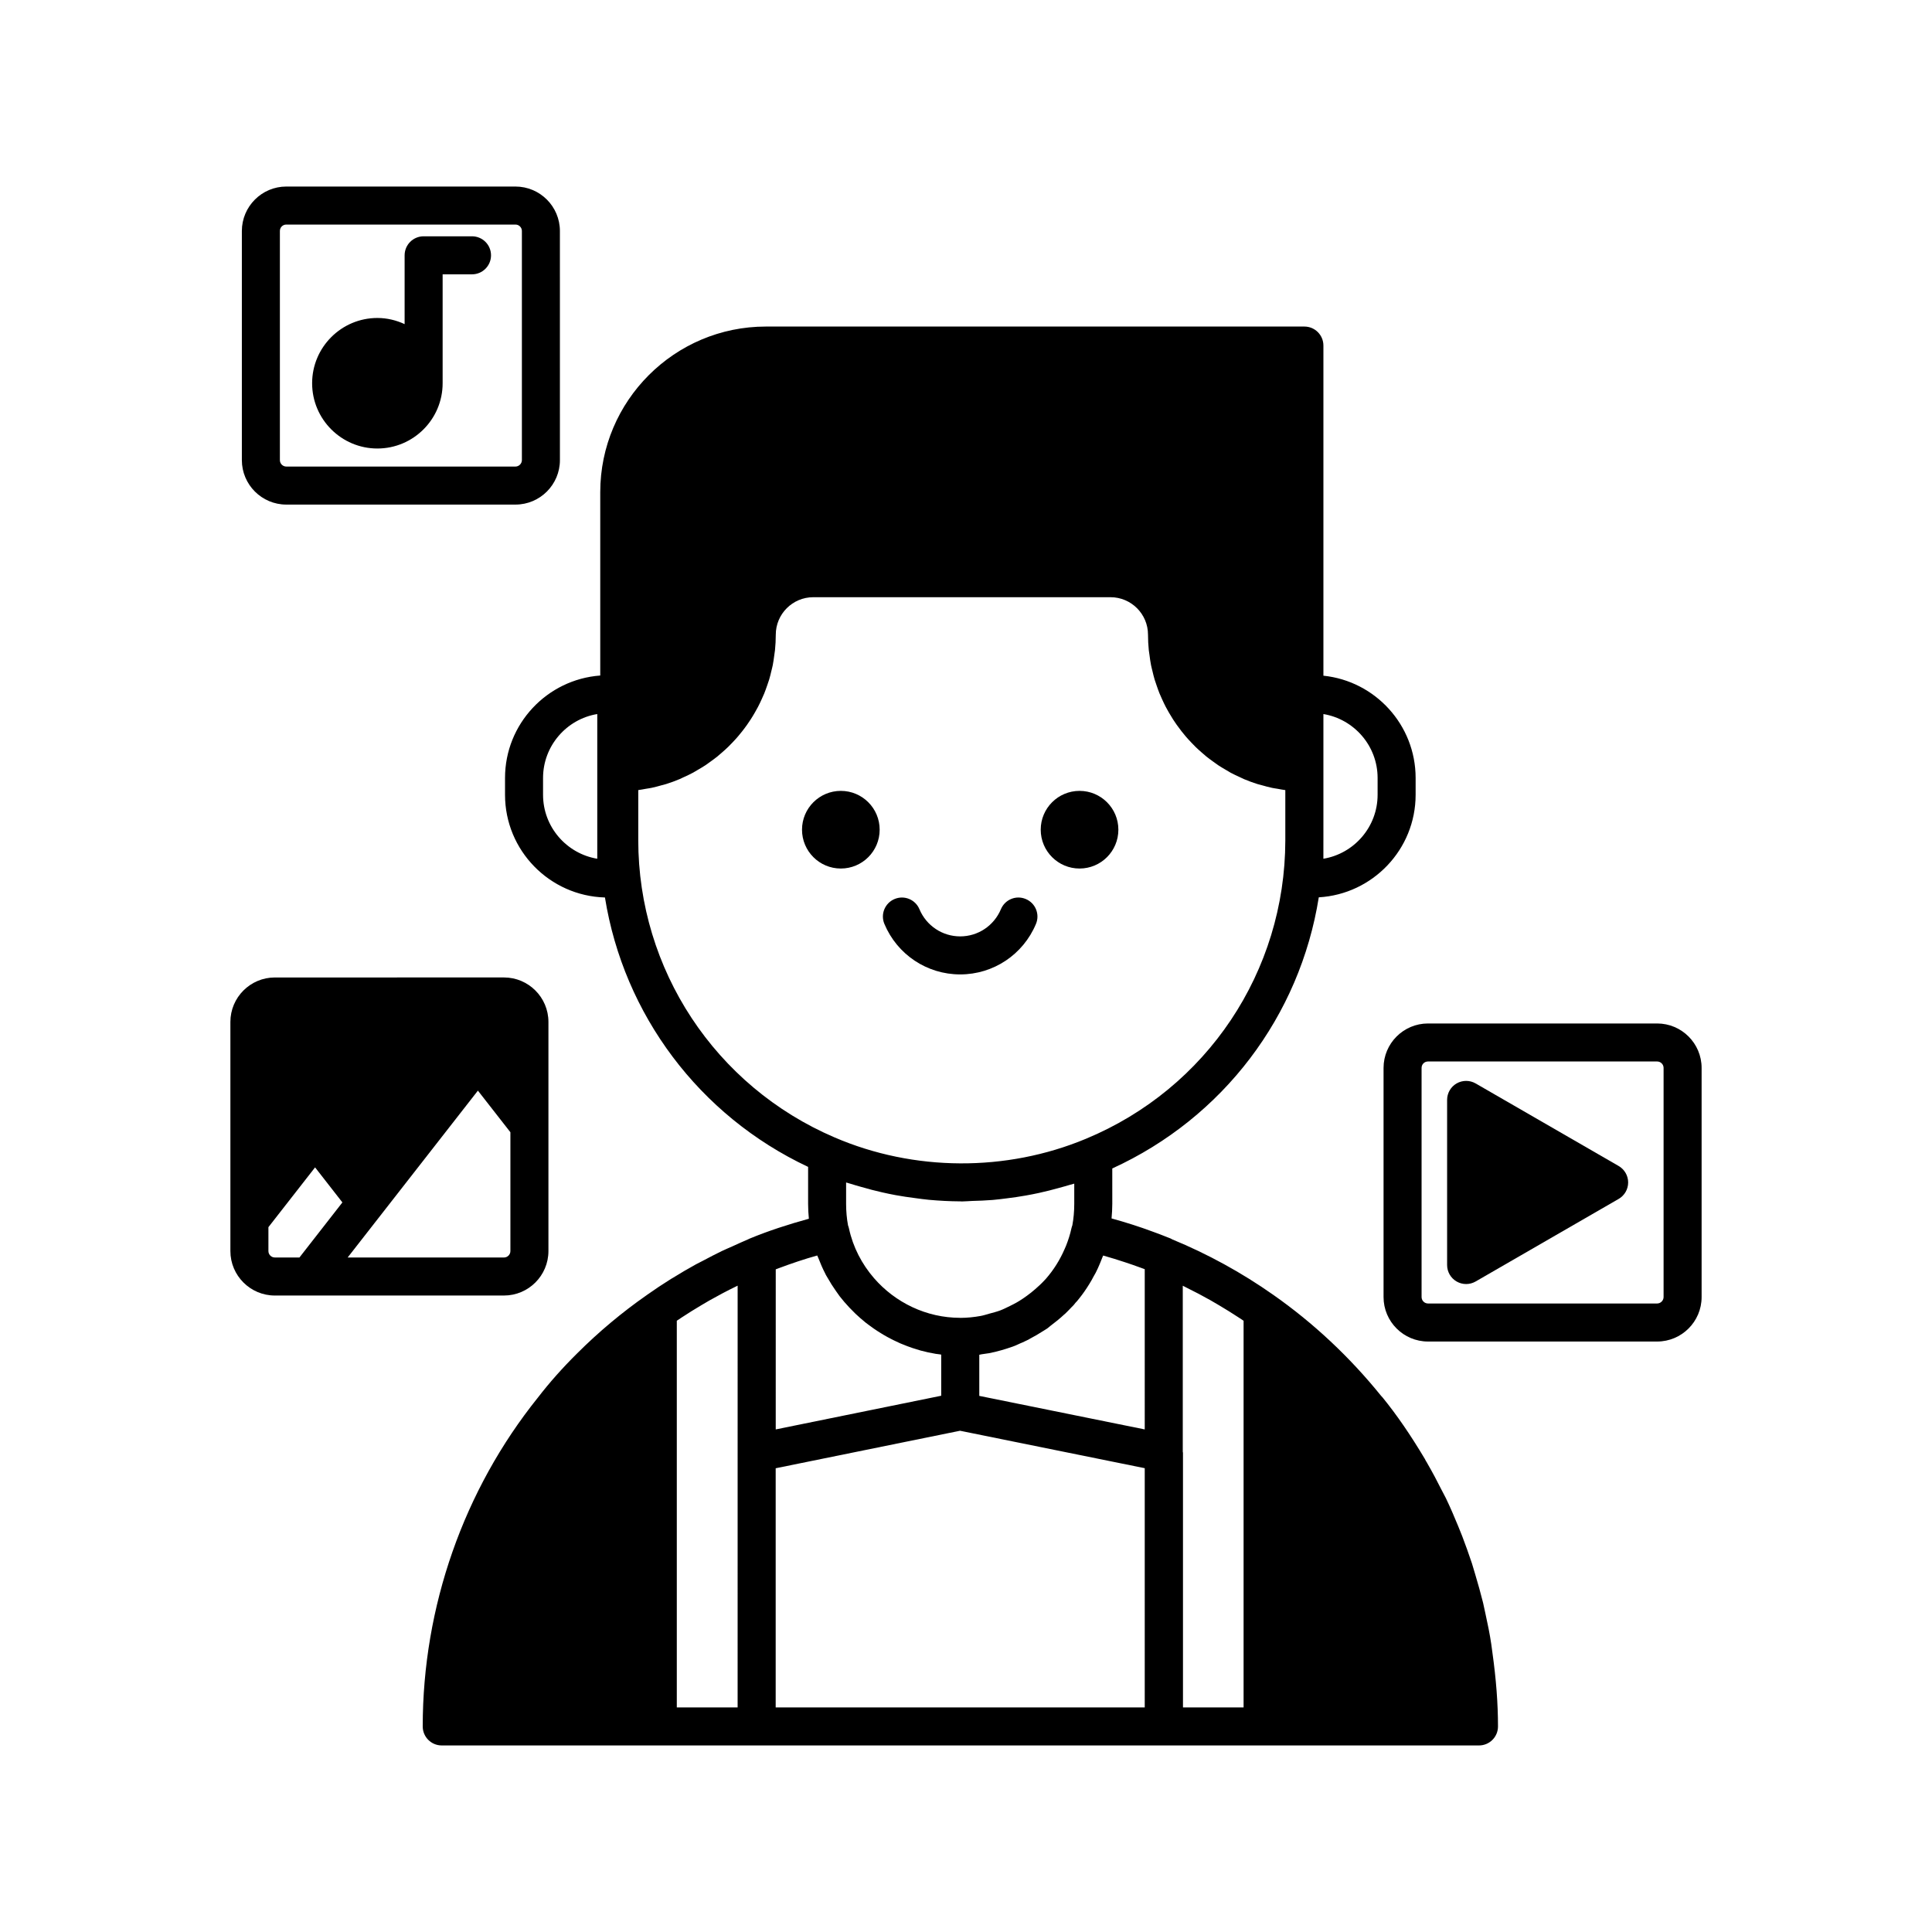 <?xml version="1.0" encoding="UTF-8"?>
<!-- Uploaded to: ICON Repo, www.svgrepo.com, Generator: ICON Repo Mixer Tools -->
<svg fill="#000000" width="800px" height="800px" version="1.1" viewBox="144 144 512 512" xmlns="http://www.w3.org/2000/svg">
 <g>
  <path d="m289.34 475.54v-60.719c0-6.5-5.285-11.785-11.785-11.785l-60.715 0.004c-6.5 0-11.785 5.285-11.785 11.785v60.719c0 6.5 5.285 11.785 11.785 11.785h60.715c6.504-0.004 11.785-5.289 11.785-11.789zm-65.984 1.707h-6.516c-0.941 0-1.707-0.766-1.707-1.707v-6.328l12.367-15.844 7.238 9.285zm47.293-44.219 8.613 11.027v31.488c0 0.941-0.766 1.707-1.707 1.707h-41.422z"/>
  <path d="m219.88 277.72h60.719c6.5 0 11.785-5.285 11.785-11.785l-0.004-60.719c0-6.5-5.285-11.781-11.785-11.781h-60.715c-6.5 0-11.785 5.285-11.785 11.785v60.715c0 6.5 5.285 11.785 11.785 11.785zm-1.707-72.504c0-0.957 0.746-1.707 1.707-1.707h60.719c0.941 0 1.707 0.766 1.707 1.707v60.719c0 0.926-0.781 1.707-1.707 1.707h-60.719c-0.941 0-1.707-0.766-1.707-1.707z"/>
  <path d="m244.01 262.86c9.535 0 17.293-7.758 17.293-17.293v-28.867h7.785c2.785 0 5.039-2.254 5.039-5.039 0-2.785-2.254-5.039-5.039-5.039h-12.82c-2.785 0-5.039 2.254-5.039 5.039v18.234c-2.203-1.02-4.633-1.629-7.219-1.629-9.535 0-17.293 7.758-17.293 17.297 0 9.539 7.758 17.297 17.293 17.297z"/>
  <path d="m583.16 415.23h-60.719c-6.5 0-11.785 5.285-11.785 11.785v60.719c0 6.5 5.285 11.785 11.785 11.785h60.719c6.5 0 11.785-5.285 11.785-11.785v-60.723c0-6.496-5.285-11.781-11.785-11.781zm1.707 72.5c0 0.926-0.781 1.707-1.707 1.707h-60.719c-0.941 0-1.707-0.766-1.707-1.707v-60.719c0-0.961 0.746-1.707 1.707-1.707h60.719c0.941 0 1.707 0.766 1.707 1.707z"/>
  <path d="m572.96 453-37.902-21.879c-1.555-0.895-3.484-0.895-5.039 0-1.559 0.898-2.519 2.562-2.519 4.363v43.762c0 1.801 0.961 3.465 2.519 4.363 0.777 0.449 1.648 0.676 2.519 0.676 0.871 0 1.742-0.227 2.519-0.676l37.902-21.883c1.559-0.898 2.519-2.562 2.519-4.363 0-1.797-0.961-3.461-2.519-4.363z"/>
  <path d="m539.2 579.7c-0.402-2.723-0.953-5.387-1.559-8.137l-0.613-2.824c-0.641-2.523-1.332-5.047-2.102-7.598l-0.852-2.844c-0.84-2.481-1.684-4.898-2.621-7.324-0.016-0.031-0.191-0.461-0.203-0.496l-0.84-2.086c-1.004-2.457-2.055-4.898-3.238-7.367l-1.062-2.035c-1.227-2.445-2.496-4.84-3.856-7.191-0.121-0.242-0.254-0.461-0.363-0.605-0.082-0.195-0.184-0.391-0.297-0.574-3.793-6.356-7.457-11.691-11.203-16.289-0.121-0.152-0.254-0.297-0.395-0.43-8.309-10.281-17.895-19.266-28.488-26.699-8.398-5.918-17.453-10.879-26.922-14.781-0.117-0.055-0.207-0.145-0.328-0.191l-0.867-0.34c-1.344-0.531-2.672-1.059-3.981-1.516-3.305-1.234-6.883-2.383-10.836-3.477 0.113-1.258 0.195-2.535 0.195-3.844l-0.004-9.395c29.422-13.445 49.73-40.445 54.727-71.855 14.285-0.832 25.664-12.684 25.664-27.176v-4.453c0-14.074-10.727-25.691-24.438-27.105v-87.488c0-2.785-2.254-5.039-5.039-5.039h-142.71c-24.207 0-43.895 19.691-43.895 43.891v48.59c-14.086 1.043-25.234 12.805-25.234 27.148v4.453c0 14.77 11.812 26.801 26.48 27.219 4.977 30.996 24.938 57.812 53.84 71.395v9.809c0 1.34 0.078 2.644 0.199 3.934-5.438 1.496-10.676 3.184-15.727 5.277-0.164 0.07-0.316 0.145-0.469 0.223-1.367 0.566-2.695 1.195-4.039 1.801-0.938 0.422-1.891 0.812-2.816 1.258-1.637 0.781-3.227 1.629-4.824 2.469-0.676 0.355-1.371 0.684-2.039 1.051-2.106 1.156-4.168 2.371-6.195 3.629-0.141 0.086-0.289 0.164-0.43 0.25-2.172 1.359-4.301 2.773-6.375 4.242-0.004 0.004-0.012 0.008-0.016 0.012-0.004 0.004-0.012 0.008-0.016 0.012s-0.008 0.008-0.012 0.012c-6.535 4.559-12.746 9.754-18.434 15.434-3.848 3.805-7.367 7.766-10.395 11.699-19.699 24.512-30.543 55.477-30.543 87.176 0 2.785 2.254 5.039 5.039 5.039h274.88c2.785 0 5.039-2.254 5.039-5.039 0-6.062-0.488-12.48-1.484-19.602zm-44.488-212.96c0-0.043 0.004-0.09 0.004-0.133v-33.375c8.133 1.344 14.363 8.434 14.363 16.941v4.453c0 8.516-6.231 15.602-14.367 16.949zm-192.43 4.836c-8.137-1.348-14.367-8.434-14.367-16.949v-4.453c0-8.512 6.231-15.602 14.367-16.945zm37.195 224.91h-16.117v-102.48c0.434-0.293 0.871-0.582 1.309-0.871 1.703-1.121 3.438-2.203 5.203-3.246 0.723-0.426 1.438-0.859 2.168-1.273 2.32-1.309 4.684-2.562 7.098-3.731 0.117-0.055 0.227-0.121 0.344-0.176zm-26.328-229.88v-13.227c0.684-0.082 1.348-0.227 2.019-0.34 0.508-0.086 1.023-0.152 1.523-0.258 0.922-0.195 1.82-0.445 2.719-0.699 0.367-0.105 0.746-0.184 1.109-0.297 1.246-0.391 2.469-0.84 3.66-1.344 0.289-0.121 0.566-0.273 0.852-0.406 0.895-0.402 1.785-0.812 2.644-1.277 0.426-0.23 0.828-0.492 1.246-0.734 0.699-0.406 1.398-0.812 2.07-1.258 0.438-0.293 0.855-0.609 1.281-0.918 0.617-0.445 1.23-0.887 1.824-1.363 0.426-0.344 0.828-0.707 1.242-1.066 0.555-0.484 1.109-0.973 1.637-1.488 0.398-0.387 0.781-0.789 1.164-1.191 0.504-0.527 0.996-1.062 1.469-1.617 0.363-0.426 0.715-0.859 1.062-1.301 0.449-0.57 0.887-1.152 1.305-1.746 0.324-0.457 0.641-0.922 0.945-1.395 0.398-0.613 0.773-1.238 1.137-1.871 0.281-0.488 0.559-0.977 0.82-1.477 0.34-0.652 0.656-1.32 0.961-1.992 0.234-0.508 0.469-1.016 0.68-1.535 0.285-0.699 0.535-1.418 0.785-2.137 0.18-0.52 0.367-1.031 0.527-1.559 0.23-0.762 0.414-1.539 0.598-2.32 0.121-0.508 0.262-1.008 0.363-1.527 0.172-0.875 0.289-1.77 0.406-2.664 0.059-0.438 0.141-0.867 0.184-1.309 0.133-1.348 0.207-2.707 0.207-4.09 0-5.477 4.457-9.934 9.938-9.934h78.77c5.481 0 9.938 4.457 9.938 9.934 0 1.379 0.074 2.738 0.207 4.086 0.043 0.449 0.129 0.887 0.188 1.332 0.117 0.891 0.234 1.777 0.406 2.648 0.102 0.516 0.242 1.02 0.363 1.527 0.184 0.777 0.367 1.551 0.594 2.309 0.16 0.535 0.352 1.055 0.531 1.578 0.246 0.711 0.492 1.422 0.773 2.117 0.215 0.527 0.453 1.039 0.688 1.555 0.305 0.664 0.613 1.324 0.949 1.973 0.266 0.508 0.547 1.004 0.832 1.5 0.359 0.625 0.73 1.238 1.117 1.84 0.312 0.484 0.633 0.957 0.965 1.426 0.414 0.582 0.84 1.152 1.281 1.715 0.355 0.449 0.711 0.895 1.086 1.332 0.465 0.543 0.949 1.066 1.438 1.586 0.391 0.414 0.781 0.824 1.191 1.223 0.516 0.504 1.055 0.98 1.598 1.457 0.422 0.371 0.84 0.746 1.277 1.098 0.578 0.465 1.18 0.898 1.781 1.332 0.438 0.316 0.867 0.645 1.316 0.945 0.656 0.434 1.336 0.828 2.016 1.227 0.434 0.254 0.852 0.527 1.293 0.766 0.836 0.449 1.699 0.848 2.57 1.242 0.309 0.141 0.605 0.305 0.922 0.438 1.191 0.504 2.41 0.949 3.652 1.34 0.363 0.113 0.746 0.191 1.113 0.297 0.895 0.254 1.793 0.504 2.711 0.699 0.492 0.105 1 0.168 1.5 0.254 0.676 0.117 1.344 0.262 2.031 0.344v13.359c-0.055 34.727-20.777 65.738-52.848 79.047-10.559 4.402-21.953 6.574-33.336 6.512-5.691-0.031-11.383-0.617-16.961-1.766-5.582-1.145-11.051-2.852-16.309-5.113-0.004 0-0.008 0-0.012-0.004-31.59-13.535-52.012-44.469-52.012-78.812zm115.54 91.074v5.367c0 1.973-0.176 3.926-0.512 5.699-0.098 0.254-0.184 0.523-0.242 0.797-0.344 1.598-0.844 3.133-1.434 4.621-0.117 0.293-0.254 0.586-0.383 0.879-1.246 2.875-2.906 5.519-4.934 7.836-0.16 0.184-0.336 0.355-0.5 0.535-0.719 0.785-1.512 1.492-2.309 2.195-0.715 0.637-1.465 1.223-2.231 1.781-0.652 0.473-1.312 0.934-2.004 1.355-0.219 0.133-0.441 0.266-0.664 0.395-0.586 0.34-1.191 0.641-1.797 0.938-0.875 0.43-1.742 0.871-2.656 1.215-0.867 0.324-1.766 0.543-2.66 0.789-0.812 0.223-1.609 0.496-2.449 0.652-1.766 0.32-3.562 0.512-5.394 0.516-0.02 0-0.035-0.012-0.055-0.012-8.977 0-17.238-4.051-22.844-10.52-3.207-3.703-5.562-8.184-6.641-13.184-0.059-0.27-0.137-0.535-0.242-0.789-0.336-1.777-0.512-3.734-0.512-5.707v-5.672c0.379 0.129 0.773 0.215 1.156 0.34 0.957 0.312 1.926 0.57 2.894 0.852 1.832 0.531 3.672 1.016 5.535 1.434 1.172 0.266 2.344 0.508 3.527 0.73 1.738 0.32 3.488 0.574 5.242 0.797 1.188 0.152 2.367 0.336 3.559 0.441 2.766 0.25 5.539 0.402 8.316 0.414 0.152 0 0.301 0.023 0.453 0.023 0.906 0 1.793-0.105 2.695-0.133 1.832-0.051 3.66-0.113 5.488-0.266 1.273-0.109 2.531-0.277 3.793-0.434 1.641-0.203 3.273-0.438 4.902-0.727 1.191-0.211 2.379-0.441 3.562-0.699 1.824-0.395 3.625-0.859 5.422-1.363 0.945-0.266 1.891-0.504 2.828-0.801 0.359-0.102 0.73-0.18 1.086-0.297zm-79.109 22.707c0.258-0.098 0.516-0.195 0.777-0.293 3.344-1.258 6.75-2.406 10.215-3.375 0.09 0.246 0.223 0.465 0.312 0.707 0.535 1.398 1.129 2.766 1.812 4.082 0.066 0.129 0.121 0.266 0.188 0.391 0.055 0.105 0.125 0.203 0.184 0.309 0.086 0.156 0.18 0.301 0.27 0.457 0.648 1.156 1.355 2.269 2.113 3.348 0.195 0.277 0.383 0.559 0.586 0.828 0.156 0.211 0.293 0.434 0.453 0.641 0.004 0.004 0.004 0.004 0.004 0.008 0.812 1.055 1.688 2.051 2.594 3.019 0.18 0.191 0.371 0.371 0.555 0.562 0.223 0.227 0.441 0.453 0.664 0.672 0.133 0.133 0.258 0.27 0.395 0.398 0.812 0.77 1.652 1.508 2.523 2.211 0.039 0.031 0.078 0.07 0.117 0.102 0.5 0.398 1.023 0.766 1.543 1.145 0.219 0.16 0.434 0.324 0.656 0.477 0.629 0.438 1.273 0.848 1.922 1.246 0.219 0.133 0.434 0.27 0.652 0.398 0.648 0.383 1.309 0.746 1.98 1.09 0.266 0.137 0.531 0.27 0.801 0.402 0.551 0.27 1.102 0.535 1.664 0.781 0.148 0.062 0.297 0.117 0.445 0.18 0.93 0.391 1.871 0.75 2.832 1.07 0.262 0.086 0.527 0.16 0.789 0.246 0.406 0.125 0.805 0.262 1.215 0.375 0.043 0.012 0.082 0.027 0.125 0.039 1.32 0.359 2.668 0.656 4.035 0.879 0.191 0.031 0.387 0.047 0.578 0.074 0.168 0.027 0.34 0.043 0.512 0.066 0.117 0.016 0.223 0.055 0.34 0.066v10.898l-43.852 8.926zm97.789 116.1h-97.805v-63.383l48.855-9.941 48.949 9.922zm0-73.676-43.848-8.887v-10.898c0.211-0.027 0.41-0.098 0.617-0.129 0.488-0.07 0.98-0.129 1.465-0.215 0.148-0.027 0.305-0.035 0.453-0.062 1.191-0.227 2.371-0.508 3.242-0.777 0.047-0.012 0.074-0.023 0.121-0.035 0.285-0.082 0.566-0.168 0.852-0.254 0.145-0.047 0.355-0.094 0.469-0.141 1.137-0.359 2.211-0.727 2.894-1.066 0.277-0.105 0.496-0.238 0.766-0.352 0.199-0.086 0.406-0.16 0.605-0.25 0.512-0.23 1.012-0.469 1.512-0.719 0.008-0.004 0.012-0.008 0.02-0.012 0.172-0.086 0.328-0.199 0.496-0.289 1.125-0.59 2.227-1.223 3.289-1.914 0.414-0.27 0.848-0.5 1.25-0.785 0.301-0.211 0.574-0.488 0.871-0.711 1.234-0.918 2.434-1.887 3.555-2.938 0.102-0.094 0.215-0.164 0.316-0.262 0.027-0.027 0.051-0.059 0.078-0.086 0.012-0.012 0.023-0.016 0.035-0.027 0.594-0.586 1.188-1.188 1.586-1.625 0.211-0.203 0.59-0.551 0.961-1.082l0.457-0.488c0.062-0.062 0.105-0.137 0.164-0.203 0.117-0.145 0.234-0.289 0.352-0.434 0.035-0.047 0.078-0.086 0.109-0.137 0.887-1.098 1.73-2.312 2.609-3.731 0.445-0.691 0.824-1.418 1.211-2.137 0.059-0.109 0.125-0.215 0.184-0.324 0.094-0.18 0.215-0.355 0.305-0.535 0.402-0.793 0.766-1.59 1.07-2.332 0.047-0.113 0.094-0.227 0.141-0.34 0.043-0.113 0.105-0.242 0.145-0.352 0.164-0.387 0.305-0.762 0.449-1.133 0.055-0.145 0.129-0.277 0.184-0.422 2.074 0.582 4.004 1.188 5.875 1.809 1.281 0.426 2.547 0.855 3.754 1.305 0.043 0.016 0.094 0.035 0.137 0.047 0.398 0.141 0.793 0.285 1.188 0.434 0.02 0.008 0.043 0.02 0.062 0.027zm26.195 73.676h-16.062v-67.496c0-0.094-0.051-0.176-0.055-0.27v-43.992c0.34 0.164 0.672 0.352 1.008 0.516 2.137 1.051 4.25 2.16 6.324 3.332 0.754 0.426 1.5 0.871 2.246 1.312 1.758 1.039 3.488 2.117 5.195 3.234 0.449 0.293 0.898 0.59 1.344 0.891z"/>
  <path d="m398.46 402.23c8.797 0 16.68-5.254 20.082-13.383 1.078-2.566-0.133-5.519-2.695-6.594-2.578-1.094-5.519 0.133-6.594 2.695-1.836 4.375-6.07 7.203-10.793 7.203-4.727 0-8.965-2.828-10.801-7.203-1.074-2.562-4.012-3.785-6.594-2.695-2.562 1.074-3.773 4.023-2.695 6.594 3.406 8.129 11.293 13.383 20.09 13.383z"/>
  <path d="m377.12 363.88c0 5.684-4.606 10.289-10.289 10.289-5.684 0-10.289-4.606-10.289-10.289s4.606-10.289 10.289-10.289c5.684 0 10.289 4.606 10.289 10.289"/>
  <path d="m440.38 363.88c0 5.684-4.606 10.289-10.289 10.289-5.684 0-10.289-4.606-10.289-10.289s4.606-10.289 10.289-10.289c5.684 0 10.289 4.606 10.289 10.289"/>
 </g>
</svg>